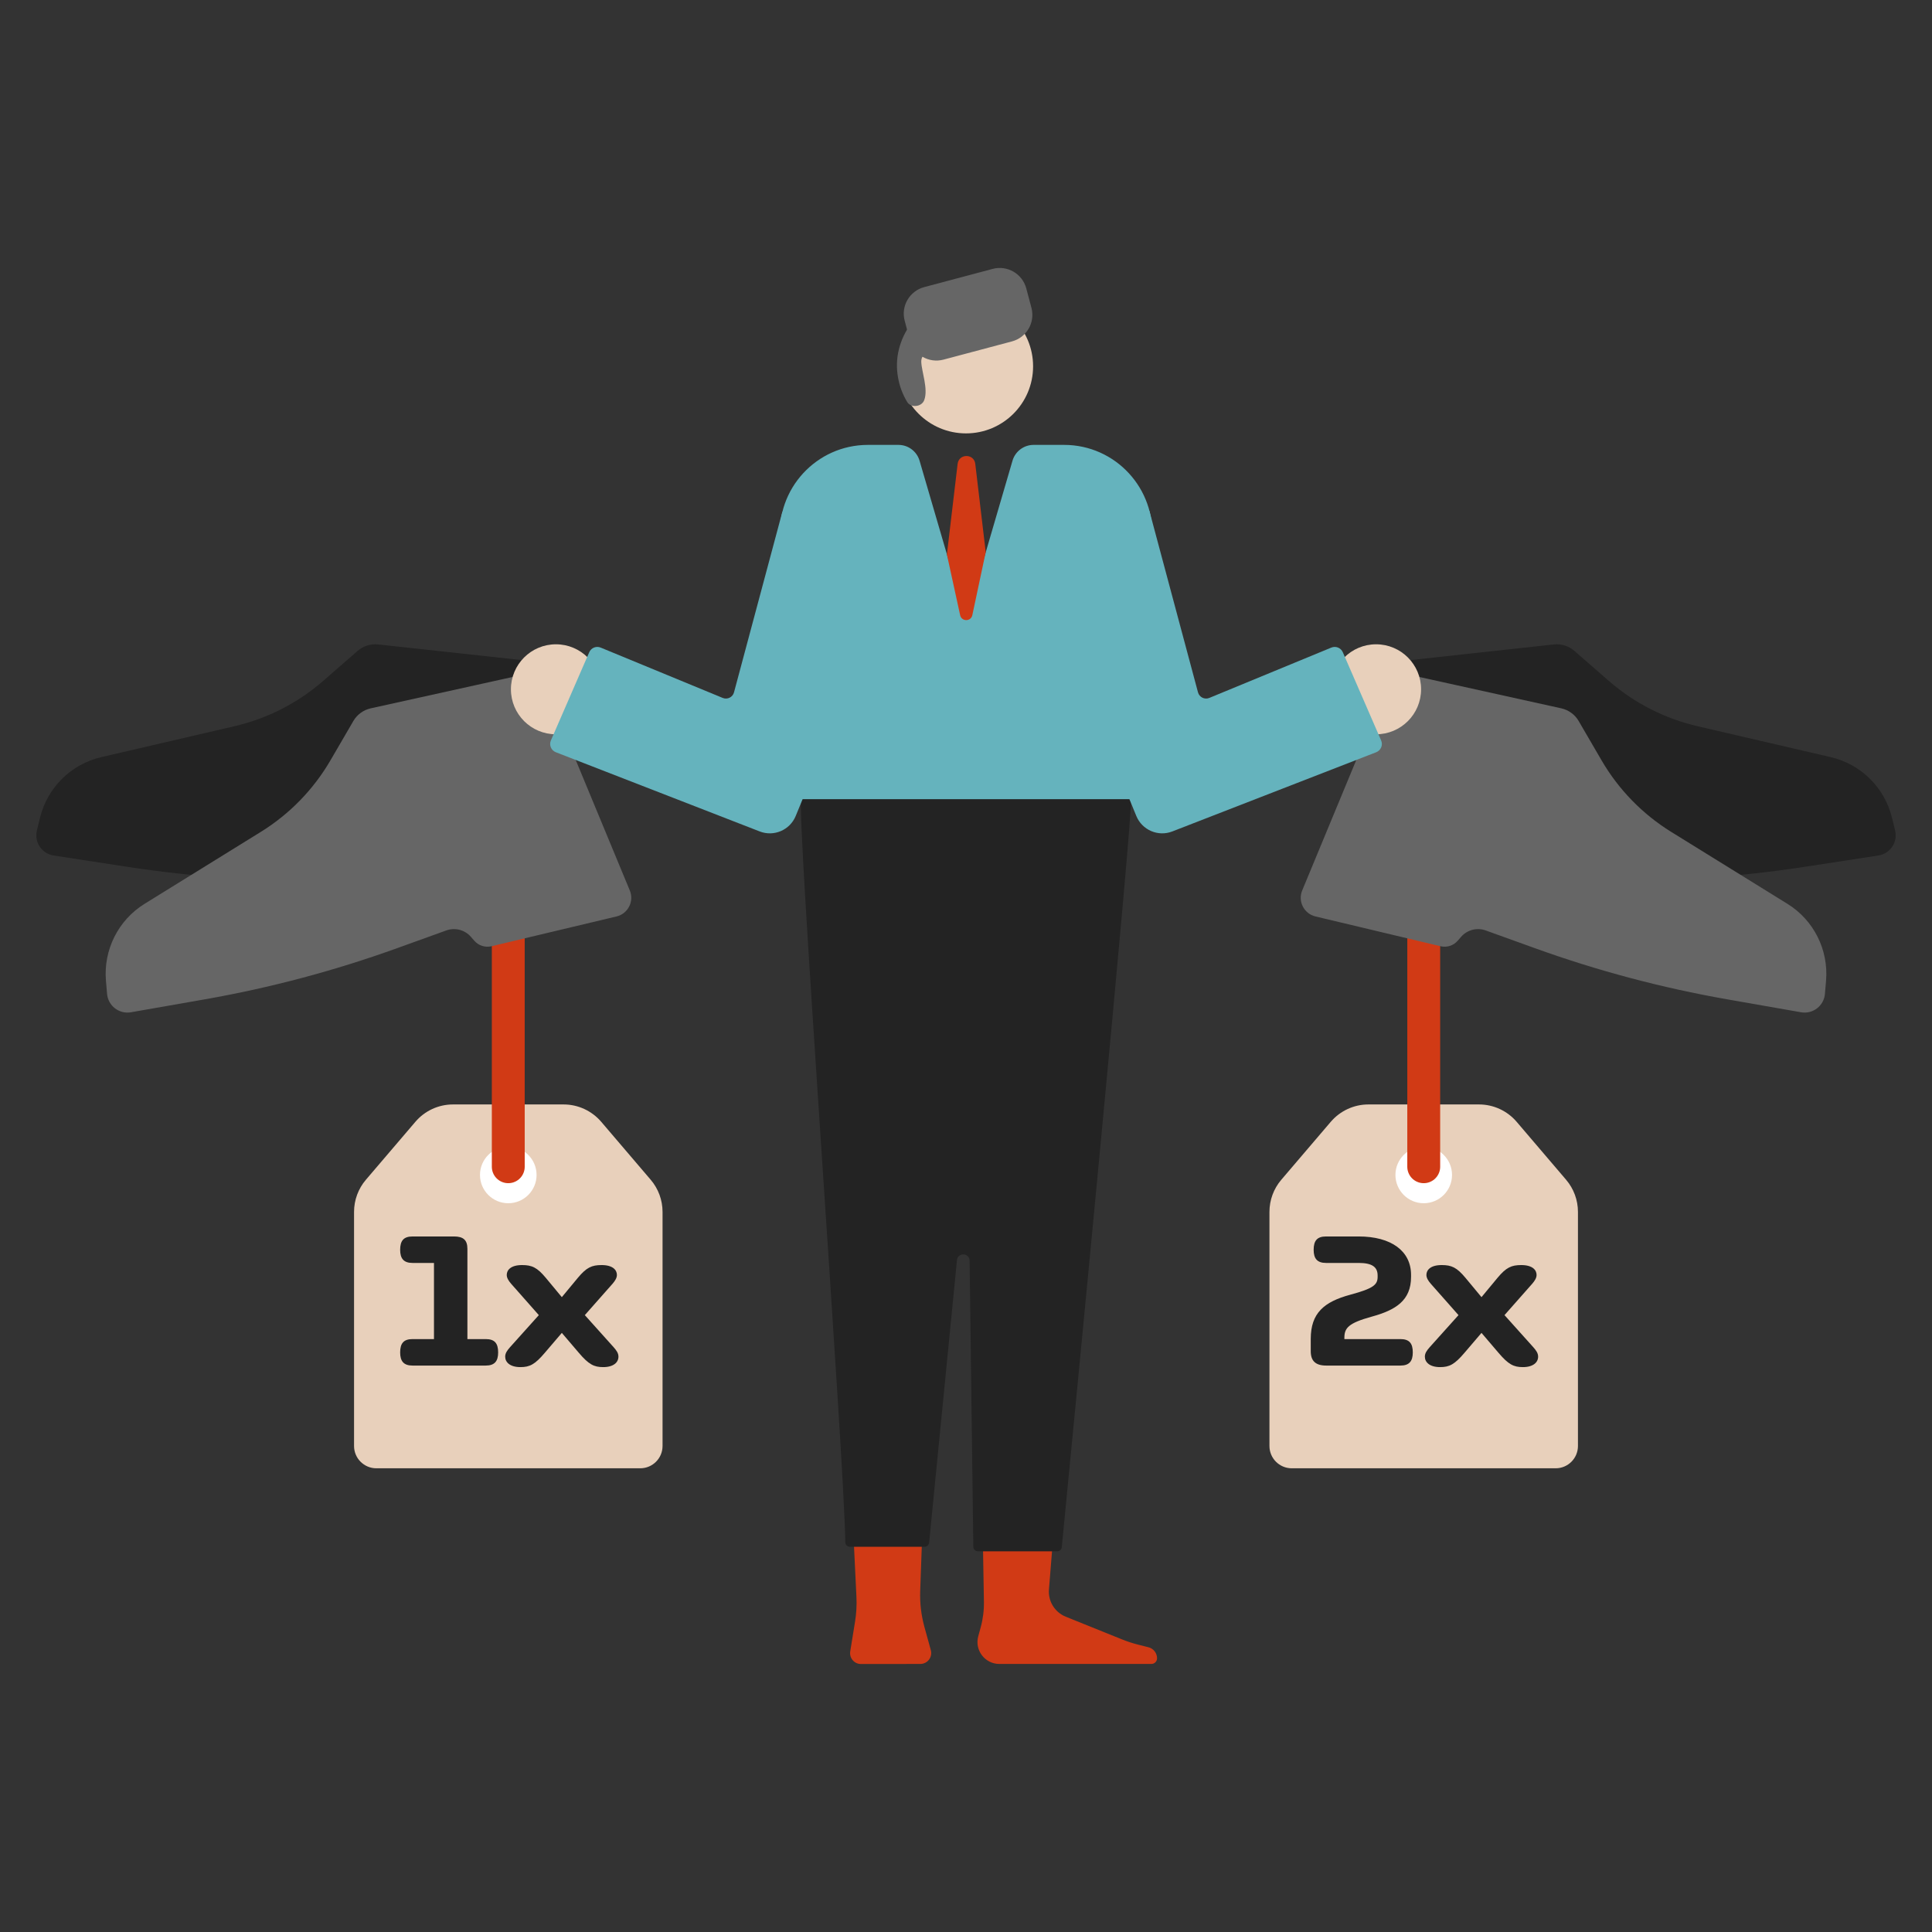 <svg width="200" height="200" viewBox="0 0 200 200" fill="none" xmlns="http://www.w3.org/2000/svg">
<rect x="0" y="0" width="200" height="200" fill="#333333" stroke="none"/>
<path d="M96.358 170.826L95.694 168.413C95.362 167.206 95.216 165.958 95.258 164.71L95.494 158.077H88.31L88.658 165.313C88.7 166.165 88.652 167.019 88.516 167.861L88.016 170.955C87.907 171.639 88.436 172.261 89.129 172.258L95.275 172.252C96.02 172.248 96.555 171.542 96.358 170.826Z" fill="#D13A15"/>
<path d="M116.142 169.706L110.326 167.361C109.194 166.903 108.49 165.765 108.587 164.548L109.107 158.077H101.723L101.855 165.803C101.871 166.697 101.758 167.59 101.523 168.452L101.268 169.387C100.874 170.829 101.958 172.252 103.455 172.252H119.19C119.513 172.252 119.778 171.99 119.778 171.665C119.778 171.126 119.41 170.655 118.887 170.523L117.8 170.248C117.232 170.103 116.681 169.923 116.142 169.706Z" fill="#D13A15"/>
<path d="M87.984 160.123C87.719 160.123 87.507 159.913 87.503 159.648C87.432 151.248 82.329 82.729 82.962 82.729C87.723 82.716 95.29 79.387 102.045 79.387C107.887 79.387 112.952 82.719 117.068 82.729C117.465 82.723 110.523 153.952 109.916 160.161C109.894 160.406 109.684 160.594 109.439 160.594H101.239C100.974 160.594 100.761 160.381 100.758 160.119L100.374 130.506C100.365 129.677 99.145 129.626 99.065 130.452L96.184 159.69C96.158 159.935 95.952 160.123 95.707 160.123H87.984Z" fill="#232323"/>
<path d="M144.668 68.477L160.852 66.713C161.626 66.629 162.4 66.871 162.984 67.384L166.532 70.477C169.165 72.774 172.323 74.387 175.726 75.177L189.51 78.377C192.636 79.103 195.087 81.523 195.855 84.639L196.181 85.968C196.478 87.171 195.678 88.371 194.452 88.561L186.787 89.739C179.978 90.784 173.091 91.242 166.203 91.106L160.813 91C159.852 90.981 158.981 91.552 158.613 92.439L158.403 92.948C158.149 93.564 157.574 93.987 156.91 94.052L143.658 95.281C142.442 95.394 141.413 94.39 141.497 93.174L143.029 70.2C143.081 69.297 143.774 68.574 144.668 68.477Z" fill="#232323"/>
<path d="M110.158 46.055H106.997C105.987 46.055 105.097 46.723 104.813 47.694L100.261 63.271H99.745L95.193 47.694C94.909 46.723 94.019 46.055 93.01 46.055H89.848C84.522 46.055 80.329 50.6 80.761 55.91L82.945 82.732H117.071L119.255 55.91C119.674 50.6 115.484 46.055 110.158 46.055Z" fill="#65B3BD"/>
<path d="M99.132 48.023L98.022 57.403L99.393 63.684C99.542 64.365 100.513 64.361 100.655 63.681L102.042 57.158L100.961 48.023C100.835 46.935 99.261 46.935 99.132 48.023Z" fill="#D13A15"/>
<path d="M100 44.864C103.836 44.864 106.945 41.755 106.945 37.919C106.945 34.084 103.836 30.974 100 30.974C96.164 30.974 93.055 34.084 93.055 37.919C93.055 41.755 96.164 44.864 100 44.864Z" fill="#E8D0BB"/>
<path d="M95.371 37.461C95.397 38.448 96.11 40.264 95.677 41.419C95.406 42.145 94.29 42.232 93.923 41.632C92.977 40.087 92.577 38.068 93.052 36.168C94.042 32.21 97.868 30.006 101.8 30.977C103.119 31.303 103.729 31.532 104.448 32.713C106.148 35.503 99.781 36.168 96.945 36.303C95.958 36.348 95.352 36.716 95.371 37.461Z" fill="#666666"/>
<path d="M153.107 114.332H141.658C140.158 114.332 138.736 114.99 137.761 116.129L132.639 122.129C131.849 123.055 131.413 124.236 131.413 125.455V149.687C131.413 150.965 132.449 151.997 133.723 151.997H161.039C162.316 151.997 163.349 150.961 163.349 149.687V125.455C163.349 124.236 162.913 123.055 162.123 122.129L157.003 116.129C156.029 114.99 154.607 114.332 153.107 114.332Z" fill="#E8D0BB"/>
<path d="M139.17 138.482V138.622H144.972C145.892 138.622 146.252 139.062 146.252 140.002C146.252 140.903 145.892 141.363 144.972 141.363H137.289C136.169 141.363 135.688 140.863 135.688 139.882V138.602C135.688 135.941 137.049 134.76 139.81 134.02C142.171 133.38 142.611 133 142.611 132.179V132.039C142.611 131.139 142.011 130.739 140.65 130.739H137.269C136.349 130.739 135.989 130.279 135.989 129.378C135.989 128.438 136.349 127.998 137.269 127.998H140.65C144.012 127.998 146.072 129.498 146.072 131.979V132.179C146.072 134.64 144.472 135.621 141.991 136.301C139.61 136.961 139.17 137.461 139.17 138.482Z" fill="#232323"/>
<path d="M149.082 141.523C148.002 141.523 147.501 141.023 147.501 140.442C147.501 140.082 147.701 139.802 148.002 139.462L150.983 136.141L148.102 132.88C147.862 132.599 147.661 132.299 147.661 131.979C147.661 131.459 148.102 130.959 149.242 130.959C150.262 130.959 150.803 131.199 151.703 132.279L153.364 134.28L155.024 132.279C155.925 131.199 156.465 130.959 157.485 130.959C158.626 130.959 159.066 131.459 159.066 131.979C159.066 132.299 158.866 132.599 158.626 132.88L155.745 136.141L158.726 139.462C159.026 139.802 159.226 140.082 159.226 140.442C159.226 141.023 158.726 141.523 157.645 141.523C156.685 141.523 156.145 141.243 155.124 140.042L153.364 137.981L151.603 140.042C150.583 141.243 150.042 141.523 149.082 141.523Z" fill="#232323"/>
<path d="M147.384 124.558C149.002 124.558 150.313 123.247 150.313 121.629C150.313 120.011 149.002 118.7 147.384 118.7C145.766 118.7 144.455 120.011 144.455 121.629C144.455 123.247 145.766 124.558 147.384 124.558Z" fill="white"/>
<path d="M147.384 120.781V94.074" stroke="#D13A15" stroke-width="3.404" stroke-miterlimit="10" stroke-linecap="round" stroke-linejoin="round"/>
<path d="M145.723 69.813L161.619 73.326C162.381 73.494 163.036 73.971 163.426 74.645L165.794 78.713C167.552 81.732 170.026 84.274 172.997 86.113L185.029 93.561C187.758 95.248 189.303 98.329 189.032 101.523L188.916 102.887C188.81 104.123 187.668 105.003 186.445 104.79L178.807 103.452C172.019 102.261 165.352 100.487 158.871 98.148L153.8 96.319C152.897 95.994 151.887 96.255 151.255 96.977L150.894 97.39C150.455 97.894 149.774 98.11 149.126 97.955L136.178 94.871C134.99 94.587 134.336 93.31 134.803 92.181L143.619 70.91C143.958 70.081 144.849 69.619 145.723 69.813Z" fill="#666666"/>
<path d="M142.452 76.013C145.025 76.013 147.11 73.927 147.11 71.355C147.11 68.782 145.025 66.697 142.452 66.697C139.879 66.697 137.794 68.782 137.794 71.355C137.794 73.927 139.879 76.013 142.452 76.013Z" fill="#E8D0BB"/>
<path d="M137.816 67.039L125.187 72.248C124.703 72.448 124.152 72.177 124.016 71.671L118.987 52.89L106.945 58.432L117.632 84.471C118.232 85.929 119.887 86.642 121.358 86.071L142.465 77.871C142.952 77.681 143.184 77.126 142.974 76.648L139.01 67.526C138.81 67.061 138.281 66.848 137.816 67.039Z" fill="#65B3BD"/>
<path d="M55.333 68.477L39.149 66.713C38.375 66.629 37.6 66.871 37.017 67.384L33.468 70.477C30.836 72.774 27.678 74.387 24.275 75.177L10.491 78.377C7.365 79.103 4.913 81.523 4.146 84.639L3.82 85.968C3.523 87.171 4.323 88.371 5.549 88.561L13.213 89.739C20.023 90.784 26.91 91.242 33.797 91.106L39.188 91C40.149 90.981 41.02 91.552 41.388 92.439L41.597 92.948C41.852 93.564 42.426 93.987 43.091 94.052L56.342 95.281C57.559 95.394 58.588 94.39 58.504 93.174L56.971 70.2C56.92 69.297 56.226 68.574 55.333 68.477Z" fill="#232323"/>
<path d="M46.893 114.332H58.342C59.842 114.332 61.264 114.99 62.239 116.129L67.361 122.129C68.151 123.055 68.587 124.236 68.587 125.455V149.687C68.587 150.965 67.551 151.997 66.277 151.997H38.961C37.684 151.997 36.651 150.961 36.651 149.687V125.455C36.651 124.236 37.087 123.055 37.877 122.129L43 116.129C43.971 114.99 45.393 114.332 46.893 114.332Z" fill="#E8D0BB"/>
<path d="M47.006 127.998C47.946 127.998 48.386 128.358 48.386 129.278V138.622H50.287C51.208 138.622 51.568 139.062 51.568 140.002C51.568 140.903 51.208 141.363 50.287 141.363H42.704C41.784 141.363 41.424 140.903 41.424 140.002C41.424 139.062 41.784 138.622 42.704 138.622H44.925V130.739H42.704C41.784 130.739 41.424 130.279 41.424 129.378C41.424 128.438 41.784 127.998 42.704 127.998H47.006Z" fill="#232323"/>
<path d="M53.878 141.523C52.798 141.523 52.297 141.023 52.297 140.442C52.297 140.082 52.498 139.802 52.798 139.462L55.779 136.141L52.898 132.88C52.658 132.599 52.458 132.299 52.458 131.979C52.458 131.459 52.898 130.959 54.038 130.959C55.059 130.959 55.599 131.199 56.499 132.279L58.16 134.28L59.82 132.279C60.721 131.199 61.261 130.959 62.281 130.959C63.422 130.959 63.862 131.459 63.862 131.979C63.862 132.299 63.662 132.599 63.422 132.88L60.541 136.141L63.522 139.462C63.822 139.802 64.022 140.082 64.022 140.442C64.022 141.023 63.522 141.523 62.441 141.523C61.481 141.523 60.941 141.243 59.92 140.042L58.16 137.981L56.399 140.042C55.379 141.243 54.839 141.523 53.878 141.523Z" fill="#232323"/>
<path d="M52.617 124.558C54.234 124.558 55.546 123.247 55.546 121.629C55.546 120.011 54.234 118.7 52.617 118.7C50.999 118.7 49.688 120.011 49.688 121.629C49.688 123.247 50.999 124.558 52.617 124.558Z" fill="white"/>
<path d="M52.616 120.781V94.074" stroke="#D13A15" stroke-width="3.404" stroke-miterlimit="10" stroke-linecap="round" stroke-linejoin="round"/>
<path d="M54.278 69.813L38.381 73.326C37.62 73.494 36.965 73.971 36.575 74.645L34.207 78.713C32.449 81.732 29.974 84.274 27.004 86.113L14.971 93.561C12.242 95.248 10.697 98.329 10.968 101.523L11.084 102.887C11.191 104.123 12.333 105.003 13.555 104.79L21.194 103.452C27.981 102.261 34.649 100.487 41.129 98.148L46.2 96.319C47.104 95.994 48.113 96.255 48.745 96.977L49.107 97.39C49.545 97.894 50.226 98.11 50.874 97.955L63.823 94.871C65.01 94.587 65.665 93.31 65.197 92.181L56.381 70.91C56.042 70.081 55.152 69.619 54.278 69.813Z" fill="#666666"/>
<path d="M57.549 76.013C60.121 76.013 62.207 73.927 62.207 71.355C62.207 68.782 60.121 66.697 57.549 66.697C54.976 66.697 52.891 68.782 52.891 71.355C52.891 73.927 54.976 76.013 57.549 76.013Z" fill="#E8D0BB"/>
<path d="M62.184 67.039L74.813 72.248C75.297 72.448 75.849 72.177 75.984 71.671L80.991 52.974L93.058 58.432L82.371 84.471C81.771 85.929 80.117 86.642 78.646 86.071L57.539 77.871C57.052 77.681 56.82 77.126 57.029 76.648L60.994 67.526C61.191 67.061 61.72 66.848 62.184 67.039Z" fill="#65B3BD"/>
<path d="M104.758 35.342L97.665 37.229C96.148 37.632 94.594 36.729 94.187 35.213L93.652 33.2C93.249 31.684 94.152 30.129 95.668 29.723L102.761 27.835C104.278 27.432 105.832 28.335 106.239 29.852L106.774 31.864C107.178 33.384 106.274 34.939 104.758 35.342Z" fill="#666666"/>
</svg>
